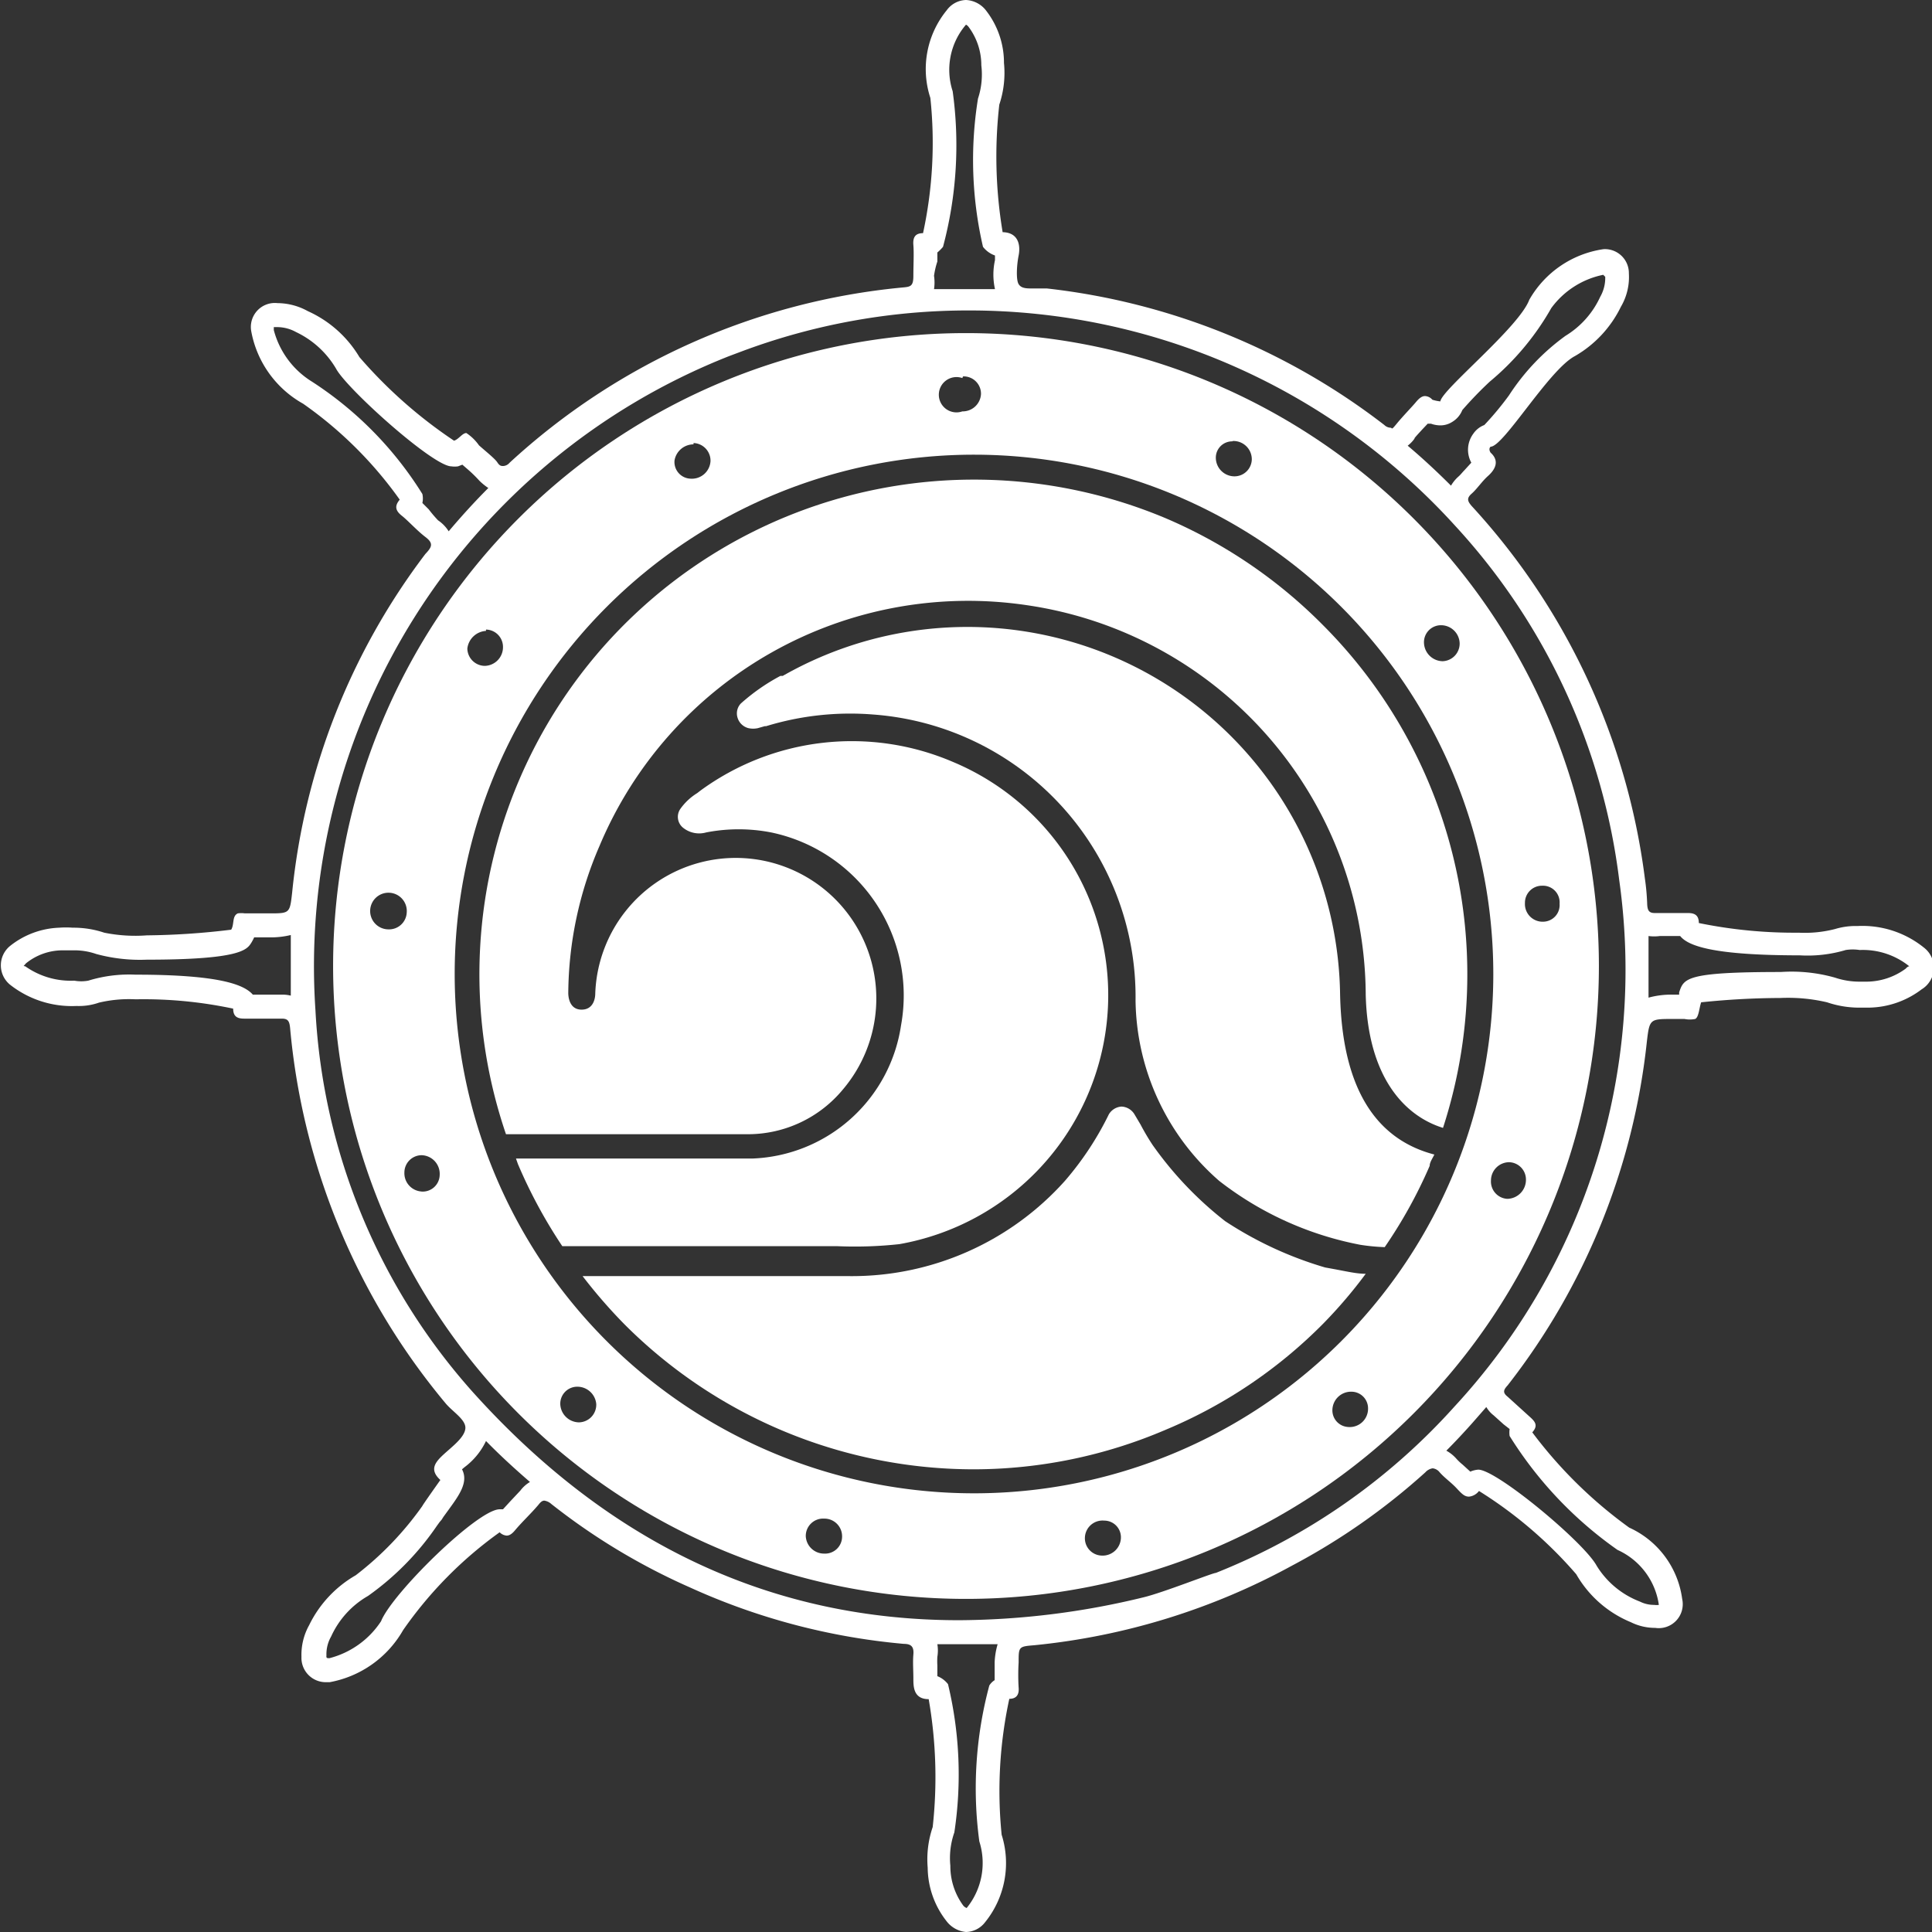 <svg xmlns="http://www.w3.org/2000/svg" viewBox="0 0 58 58"><rect x="0" y="0" width="58" height="58" fill="#333333" stroke="none"/><g fill="#fff"><path d="M57.76,28.45a2.94,2.94,0,0,0-2-.65,2.13,2.13,0,0,0-.67.09A3.64,3.64,0,0,1,54,28a14.28,14.28,0,0,1-3-.29c0-.23-.12-.3-.32-.3h-1c-.17,0-.22-.07-.23-.26a6.85,6.85,0,0,0-.07-.78,20.28,20.28,0,0,0-5.2-11.18c-.12-.14-.16-.23,0-.37s.31-.37.49-.53.38-.43.08-.7c0,0-.08-.11,0-.18h0c.39,0,1.75-2.31,2.53-2.72a3.45,3.45,0,0,0,1.38-1.48,1.76,1.76,0,0,0,.24-1,.72.72,0,0,0-.76-.73h0A3.07,3.07,0,0,0,45.91,9c-.31.83-2.63,2.7-2.67,3.05A1.18,1.18,0,0,1,43,12a.31.31,0,0,0-.22-.11c-.1,0-.19.08-.28.19s-.39.42-.57.64-.12.12-.19.12a.28.28,0,0,1-.18-.08A20.27,20.27,0,0,0,31.43,8.66H31c-.18,0-.34,0-.42-.13s-.06-.56,0-.86,0-.69-.48-.7A13.78,13.78,0,0,1,30,3.14a3,3,0,0,0,.14-1.25A2.55,2.55,0,0,0,29.62.34.81.81,0,0,0,29,0a.74.74,0,0,0-.58.31,2.79,2.79,0,0,0-.49,2.63A12.79,12.79,0,0,1,27.71,7c-.23,0-.31.12-.29.36s0,.61,0,.92-.08.33-.32.35A20.21,20.21,0,0,0,15.3,13.89a.27.27,0,0,1-.19.1c-.06,0-.11,0-.18-.11s-.36-.34-.55-.51A1.42,1.42,0,0,0,14,13h0c-.12,0-.23.19-.37.23h0a14.09,14.09,0,0,1-2.84-2.51A3.45,3.45,0,0,0,9.24,9.34a1.9,1.9,0,0,0-.91-.24h0a.72.72,0,0,0-.79.83A3.14,3.14,0,0,0,9.1,12.12,12,12,0,0,1,12,15c-.16.19-.13.33.06.48s.46.45.71.64.2.3,0,.51a20.14,20.14,0,0,0-4,10.17c-.07.62-.07.62-.69.62H7.69l-.34,0a.76.76,0,0,0-.21,0c-.18.08-.1.33-.2.49a22.24,22.24,0,0,1-2.53.17A4.69,4.69,0,0,1,3.13,28a2.9,2.9,0,0,0-.95-.15,2.68,2.68,0,0,0-.4,0A2.51,2.51,0,0,0,.3,28.4a.75.75,0,0,0,0,1.16,3,3,0,0,0,2,.64,1.82,1.82,0,0,0,.67-.1A3.92,3.92,0,0,1,4.07,30,12.92,12.92,0,0,1,7,30.28c0,.25.14.3.33.3H8.46c.19,0,.23.08.25.29a20.43,20.43,0,0,0,4.66,11.25c.21.26.63.5.6.77s-.4.54-.66.78-.42.46-.09.76c0,0-.54.76-.54.78h0a9.6,9.6,0,0,1-2,2.08,3.49,3.49,0,0,0-1.4,1.5,1.83,1.83,0,0,0-.23.95.73.73,0,0,0,.76.76H9.9a3.2,3.2,0,0,0,2.2-1.56A12.11,12.11,0,0,1,15,46h0a.33.33,0,0,0,.21.1c.09,0,.17-.06.26-.17.22-.26.47-.49.69-.75.07-.09.12-.13.18-.13a.4.4,0,0,1,.21.1,19.25,19.25,0,0,0,4.15,2.5,19.69,19.69,0,0,0,6.43,1.7c.23,0,.31.09.29.32s0,.48,0,.72,0,.62.46.62A13.62,13.62,0,0,1,28,54.85a3,3,0,0,0-.15,1.22,2.63,2.63,0,0,0,.57,1.61A.83.83,0,0,0,29,58a.74.74,0,0,0,.57-.29,2.82,2.82,0,0,0,.5-2.63A13.07,13.07,0,0,1,30.3,51c.21,0,.3-.12.28-.34a6.26,6.26,0,0,1,0-.75c0-.48,0-.48.48-.52A20.29,20.29,0,0,0,38.79,47a19.7,19.7,0,0,0,4-2.8.37.37,0,0,1,.22-.12.31.31,0,0,1,.21.12c.15.17.34.3.5.47s.24.26.38.26a.43.43,0,0,0,.3-.17h0a12.82,12.82,0,0,1,2.92,2.5,3.37,3.37,0,0,0,1.64,1.44,1.63,1.63,0,0,0,.73.17h0a.72.72,0,0,0,.81-.87,2.75,2.75,0,0,0-1.59-2.14A13.48,13.48,0,0,1,46,43c.19-.21.08-.33-.09-.48l-.65-.59c-.15-.12-.13-.2,0-.34a20.24,20.24,0,0,0,4.18-10.32c.08-.68.09-.68.78-.68h.35a.8.8,0,0,0,.32,0c.11-.05.12-.33.18-.5a23.61,23.61,0,0,1,2.38-.13,5.12,5.12,0,0,1,1.4.13,3,3,0,0,0,1,.16h.25a2.68,2.68,0,0,0,1.59-.55A.76.76,0,0,0,57.76,28.45ZM8.46,29.86H7.59c-.26-.3-1-.6-3.52-.6a4.17,4.17,0,0,0-1.42.18,1.17,1.17,0,0,1-.42,0,2.36,2.36,0,0,1-1.47-.43L.71,29h0s0,0,.07-.08a1.75,1.75,0,0,1,1.06-.39h.34a2,2,0,0,1,.71.11,5,5,0,0,0,1.52.17c2.81,0,3-.3,3.13-.5a1.4,1.4,0,0,0,.09-.17h.43a2.55,2.55,0,0,0,.67-.07c0,.6,0,1.21,0,1.82A1,1,0,0,0,8.46,29.86Zm34-16.7c.07-.09.15-.17.23-.26l.17-.18.1,0a.86.86,0,0,0,.27.05.65.65,0,0,0,.36-.1.73.73,0,0,0,.31-.36,11.51,11.51,0,0,1,.82-.85,8,8,0,0,0,1.85-2.21,2.56,2.56,0,0,1,1.56-1l.06.06a1.14,1.14,0,0,1-.15.6A2.67,2.67,0,0,1,47,10.08a6.7,6.7,0,0,0-1.7,1.79,9.11,9.11,0,0,1-.74.89.7.7,0,0,0-.33.26.81.81,0,0,0-.06.87l-.21.23c-.06.06-.11.13-.18.19a1.13,1.13,0,0,0-.22.27c-.42-.42-.85-.82-1.3-1.2A1,1,0,0,0,42.47,13.16ZM28.14,7.85V7.58a1.37,1.37,0,0,0,.17-.17,11.82,11.82,0,0,0,.29-4.67,2.08,2.08,0,0,1,.4-2,.23.23,0,0,1,.08.07,1.92,1.92,0,0,1,.38,1.15,2.31,2.31,0,0,1-.1,1,11.56,11.56,0,0,0,.15,4.45.78.78,0,0,0,.36.26v.14a2,2,0,0,0,0,.87l-.83,0-1,0a1.35,1.35,0,0,0,0-.4A2.41,2.41,0,0,1,28.14,7.85ZM12.87,15.29l-.19-.19a.62.62,0,0,0,0-.27,10.83,10.83,0,0,0-3.31-3.37A2.59,2.59,0,0,1,8.22,9.91V9.82h.11a1.18,1.18,0,0,1,.56.15,2.77,2.77,0,0,1,1.2,1.1C10.41,11.67,13,14,13.55,14h0a.69.69,0,0,0,.2,0l.13-.05,0,0,.15.13a4,4,0,0,1,.36.35,1.74,1.74,0,0,0,.27.22c-.41.41-.81.85-1.19,1.3a1.11,1.11,0,0,0-.32-.33A3.85,3.85,0,0,1,12.87,15.29Zm2.75,29.46-.31.33-.21.23H15c-.66,0-3.23,2.53-3.56,3.36a2.64,2.64,0,0,1-1.55,1.11h0c-.07,0-.1,0-.09-.08a1.07,1.07,0,0,1,.14-.57,2.68,2.68,0,0,1,1.11-1.22,8.33,8.33,0,0,0,2.07-2.11l.08-.11.06-.07.05-.08.16-.22c.32-.44.6-.83.4-1.21l.07-.06a2.11,2.11,0,0,0,.65-.79c.43.44.87.84,1.32,1.23A1,1,0,0,0,15.62,44.75ZM29.86,49.9v.21c0,.11,0,.22,0,.33a.49.49,0,0,0-.16.16,11.89,11.89,0,0,0-.3,4.68,2.14,2.14,0,0,1-.38,2,.25.25,0,0,1-.1-.07,2,2,0,0,1-.39-1.2,2.33,2.33,0,0,1,.12-1,11.61,11.61,0,0,0-.19-4.45.75.75,0,0,0-.32-.24V50a2.26,2.26,0,0,1,0-.26,1.15,1.15,0,0,0,0-.38h.68l1.13,0A2.23,2.23,0,0,0,29.86,49.9Zm15.46-7a.74.74,0,0,0,0,.21,11.79,11.79,0,0,0,3.24,3.42,2.14,2.14,0,0,1,1.24,1.65.49.49,0,0,1-.14,0,.94.94,0,0,1-.43-.1A2.62,2.62,0,0,1,47.93,47c-.38-.7-3-2.88-3.55-2.88a.71.71,0,0,0-.24.06l-.23-.21a1.62,1.62,0,0,1-.19-.18,1.13,1.13,0,0,0-.3-.24c.27-.27.53-.55.78-.83l.42-.48a.88.88,0,0,0,.22.25l.3.27Zm-1.65-.68a19.11,19.11,0,0,1-7.17,5c-.1,0-1.55.58-2.16.73a23.8,23.8,0,0,1-5.55.69c-5.56,0-10.44-2.24-14.57-6.82A18.67,18.67,0,0,1,9.47,30.33,19.69,19.69,0,0,1,21.89,10.69l.4-.15a19.42,19.42,0,0,1,6.78-1.22,19.7,19.7,0,0,1,14.62,6.47,19.14,19.14,0,0,1,4.92,10.63A19.3,19.3,0,0,1,43.67,42.22ZM57.21,29.08a2,2,0,0,1-1.18.39h-.2a2.3,2.3,0,0,1-.74-.12,4.78,4.78,0,0,0-1.63-.17c-2.85,0-2.91.19-3.05.61a.64.64,0,0,0,0,.07h-.18a2.58,2.58,0,0,0-.74.09c0-.61,0-1.23,0-1.85a1.27,1.27,0,0,0,.34,0h.61c.24.3,1,.58,3.59.58a4,4,0,0,0,1.38-.16,1.36,1.36,0,0,1,.42,0,2.22,2.22,0,0,1,1.49.49S57.28,29,57.21,29.08Z"/><path d="M35,15.56A14.85,14.85,0,0,0,15.19,34.05l4.86,0,2.42,0a3.7,3.7,0,0,0,2.84-1.35,4.22,4.22,0,1,0-7.44-2.87c0,.15-.06.48-.41.48h0c-.37,0-.4-.39-.4-.5A11.28,11.28,0,0,1,18,25.39a12,12,0,0,1,12.84-7.22A11.88,11.88,0,0,1,41,29.86c.06,2.47,1.16,3.64,2.32,4a14.92,14.92,0,0,0,.73-4.61,14.83,14.83,0,0,0-4.35-10.5A14.83,14.83,0,0,0,35,15.56Z"/><path d="M40.23,29.82A11.19,11.19,0,0,0,23.5,20.29l-.07,0a6,6,0,0,0-1.19.83.43.43,0,0,0-.1.42.46.46,0,0,0,.33.32.67.67,0,0,0,.28,0l.21-.06H23a8.61,8.61,0,0,1,3.21-.35,8.5,8.5,0,0,1,7.88,8.59,7.3,7.3,0,0,0,2.51,5.41,9.92,9.92,0,0,0,4.24,1.92,6,6,0,0,0,.73.07A14.33,14.33,0,0,0,42.92,35c0-.11.09-.23.14-.34h0C41.22,34.18,40.28,32.55,40.23,29.82Z"/><path d="M27,37.35A7.59,7.59,0,0,0,28.6,22.87a7.7,7.7,0,0,0-7.58.87l-.09.07a1.74,1.74,0,0,0-.51.48.42.42,0,0,0,.1.57.77.77,0,0,0,.68.13,5.11,5.11,0,0,1,1.95,0,5,5,0,0,1,3.9,5.79,4.69,4.69,0,0,1-4.46,4c-2.07,0-5.9,0-7.1,0l.06.17a15,15,0,0,0,1.33,2.46l8.23,0A12.31,12.31,0,0,0,27,37.35Z"/><path d="M39.78,38.05a11.17,11.17,0,0,1-3-1.39,10.75,10.75,0,0,1-2.18-2.29,7,7,0,0,1-.36-.61l-.19-.32a.48.48,0,0,0-.38-.22.48.48,0,0,0-.38.23,9.29,9.29,0,0,1-1.32,2,8.58,8.58,0,0,1-6.48,2.86h-8a15.57,15.57,0,0,0,1.26,1.45,14.83,14.83,0,0,0,10.5,4.35A14.67,14.67,0,0,0,35,42.92a14.51,14.51,0,0,0,4.72-3.18A14.17,14.17,0,0,0,41,38.24c-.28,0-.56-.07-1-.15Z"/><path d="M29,10A19,19,0,1,0,48,29,19,19,0,0,0,29,10Zm8,3.24a.55.55,0,0,1,.58.54.52.52,0,0,1-.52.52.56.56,0,0,1-.56-.57A.49.49,0,0,1,37,13.25ZM28.91,11.3a.52.52,0,0,1,.54.53.55.55,0,0,1-.56.52.53.53,0,1,1,0-1Zm-8.09,2a.53.53,0,0,1,.51.54.56.56,0,0,1-.6.53.5.5,0,0,1-.48-.55A.58.58,0,0,1,20.82,13.34Zm-6.23,5.6a.52.52,0,0,1,.51.52.56.56,0,0,1-.55.57.53.53,0,0,1-.52-.52A.6.6,0,0,1,14.59,18.94Zm-2.93,9a.55.55,0,1,1,.55-.5A.53.53,0,0,1,11.66,27.9Zm1,7.87a.55.55,0,0,1-.52-.57.52.52,0,0,1,.52-.52.56.56,0,0,1,.54.59A.51.51,0,0,1,12.64,35.77Zm4.71,6.93a.57.57,0,0,1-.55-.54.51.51,0,0,1,.51-.53.57.57,0,0,1,.57.52A.53.53,0,0,1,17.35,42.7Zm7.39,3.94a.55.55,0,0,1-.57-.52.52.52,0,0,1,.55-.53.53.53,0,0,1,.54.54A.51.51,0,0,1,24.74,46.64Zm8.33.06a.52.52,0,0,1-.52-.55.53.53,0,0,1,.58-.5.5.5,0,0,1,.5.53A.55.55,0,0,1,33.07,46.7Zm7.41-3.86a.5.5,0,0,1-.5-.53.56.56,0,0,1,.58-.53.5.5,0,0,1,.49.51A.55.55,0,0,1,40.48,42.84ZM46.3,26.59a.5.5,0,0,1,.52.54.5.5,0,0,1-.49.54.53.53,0,0,1-.55-.56A.51.51,0,0,1,46.3,26.59Zm-1,8.3a.52.52,0,0,1,.51.53.57.57,0,0,1-.56.57.52.52,0,0,1-.49-.55A.55.55,0,0,1,45.31,34.89ZM29.24,44.83A15.59,15.59,0,1,1,44.83,29.24,15.59,15.59,0,0,1,29.24,44.83Zm14-26.06a.56.56,0,0,1,.58.54.53.53,0,0,1-.51.54.57.57,0,0,1-.56-.53A.51.51,0,0,1,43.28,18.77Z"/></g></svg>
